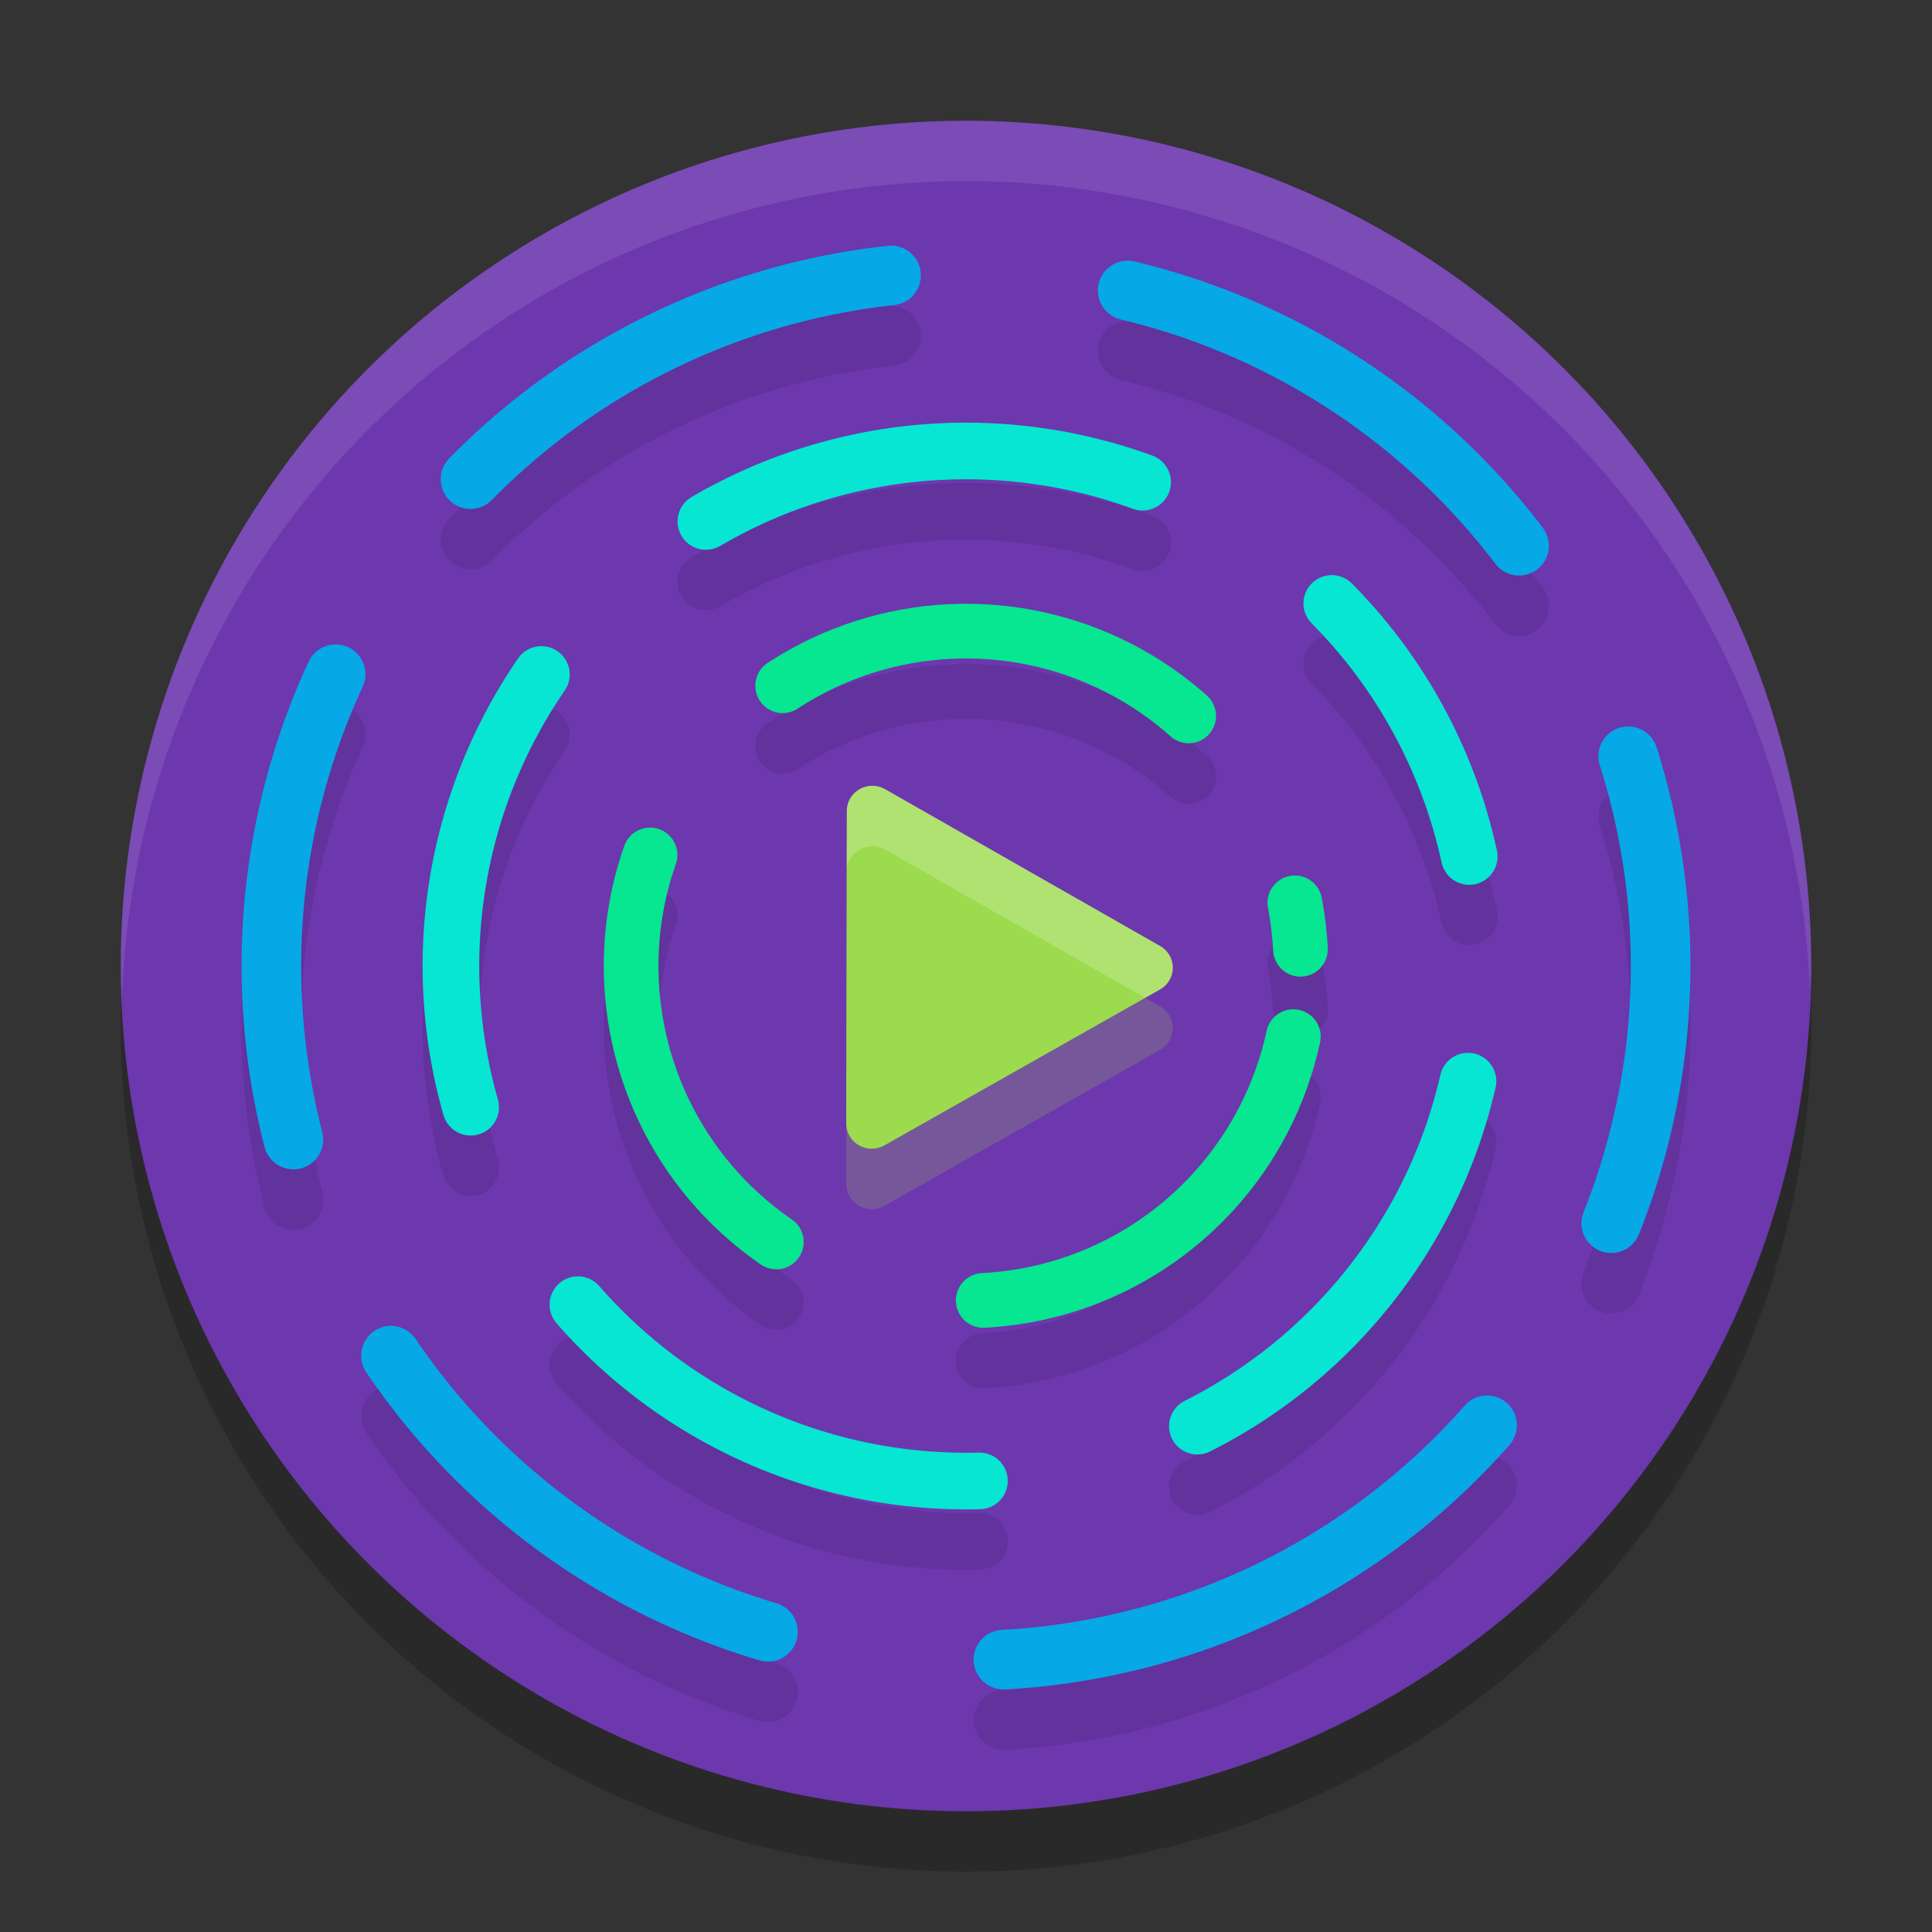 <svg xmlns="http://www.w3.org/2000/svg" width="32" height="32" version="1.1">
 <rect width="100%" height="100%" fill="#333333" stroke="none"/>
 <circle style="opacity:0.2" cx="16" cy="17" r="14"/>
 <g transform="matrix(0.7,0,0,0.7,-0.8,-0.8)">
  <circle style="fill:#6d37ae" cx="24" cy="24" r="20"/>
  <circle style="opacity:0.1;fill:none;stroke:#000000;stroke-width:1.34;stroke-linecap:round;stroke-linejoin:round;stroke-dasharray:10.718, 5.359;stroke-dashoffset:40.003" cx="10.559" cy="33.333" r="12.187" transform="rotate(-25.767)"/>
  <circle style="fill:none;stroke:#07e6d2;stroke-width:1.34;stroke-linecap:round;stroke-linejoin:round;stroke-dasharray:10.718, 5.359;stroke-dashoffset:40.003" cx="11.18" cy="32.047" r="12.187" transform="rotate(-25.767)"/>
  <circle style="opacity:0.1;fill:none;stroke:#000000;stroke-width:1.41;stroke-linecap:round;stroke-linejoin:round;stroke-dasharray:11.277, 5.638;stroke-dashoffset:40" cx="32.316" cy="-13.354" r="16.436" transform="rotate(69.107)"/>
  <circle style="fill:none;stroke:#07a8e6;stroke-width:1.41;stroke-linecap:round;stroke-linejoin:round;stroke-dasharray:11.277, 5.638;stroke-dashoffset:40" cx="30.981" cy="-13.863" r="16.436" transform="rotate(69.107)"/>
  <circle style="opacity:0.1;fill:none;stroke:#000000;stroke-width:1.294;stroke-linecap:round;stroke-linejoin:round;stroke-dasharray:10.355, 5.178;stroke-dashoffset:13.454" cx="22.701" cy="26.595" r="7.924" transform="rotate(-2.861)"/>
  <circle style="fill:none;stroke:#07e690;stroke-width:1.294;stroke-linecap:round;stroke-linejoin:round;stroke-dasharray:10.355, 5.178;stroke-dashoffset:13.454" cx="22.772" cy="25.168" r="7.924" transform="rotate(-2.861)"/>
  <g style="fill:#9bdb4d" transform="matrix(0.282,0,0,0.282,6.61,5.982)">
   <path style="opacity:0.2" d="m 53.859,53.852 a 2.141,2.106 0 0 0 -2.192,2.104 l -0.024,13.113 -0.024,13.119 a 2.141,2.106 0 0 0 3.207,1.829 L 66.385,77.478 77.944,70.939 a 2.141,2.106 0 0 0 0.006,-3.652 L 66.415,60.713 54.881,54.133 A 2.141,2.106 0 0 0 53.859,53.852 Z"/>
   <path style="fill:#9bdb4d" d="m 53.859,48.778 a 2.141,2.106 0 0 0 -2.192,2.104 l -0.024,13.113 -0.024,13.119 a 2.141,2.106 0 0 0 3.207,1.829 l 11.558,-6.539 11.558,-6.539 a 2.141,2.106 0 0 0 0.006,-3.652 l -11.534,-6.574 -11.534,-6.58 A 2.141,2.106 0 0 0 53.859,48.778 Z"/>
   <path style="opacity:0.2;fill:#ffffff" transform="matrix(5.074,0,0,5.074,-19.419,-17.187)" d="M 14.441 13 A 0.422 0.415 0 0 0 14.01 13.414 L 14.004 15.998 L 14 18.584 A 0.422 0.415 0 0 0 14.002 18.615 L 14.004 16.998 L 14.01 14.414 A 0.422 0.415 0 0 1 14.441 14 A 0.422 0.415 0 0 1 14.643 14.055 L 16.916 15.352 L 18.941 16.506 L 19.188 16.367 A 0.422 0.415 0 0 0 19.189 15.648 L 16.916 14.352 L 14.643 13.055 A 0.422 0.415 0 0 0 14.441 13 z"/>
  </g>
 </g>
 <path style="opacity:0.1;fill:#ffffff" d="M 16 2 A 14 14 0 0 0 2 16 A 14 14 0 0 0 2.021 16.586 A 14 14 0 0 1 16 3 A 14 14 0 0 1 29.979 16.414 A 14 14 0 0 0 30 16 A 14 14 0 0 0 16 2 z"/>
</svg>
